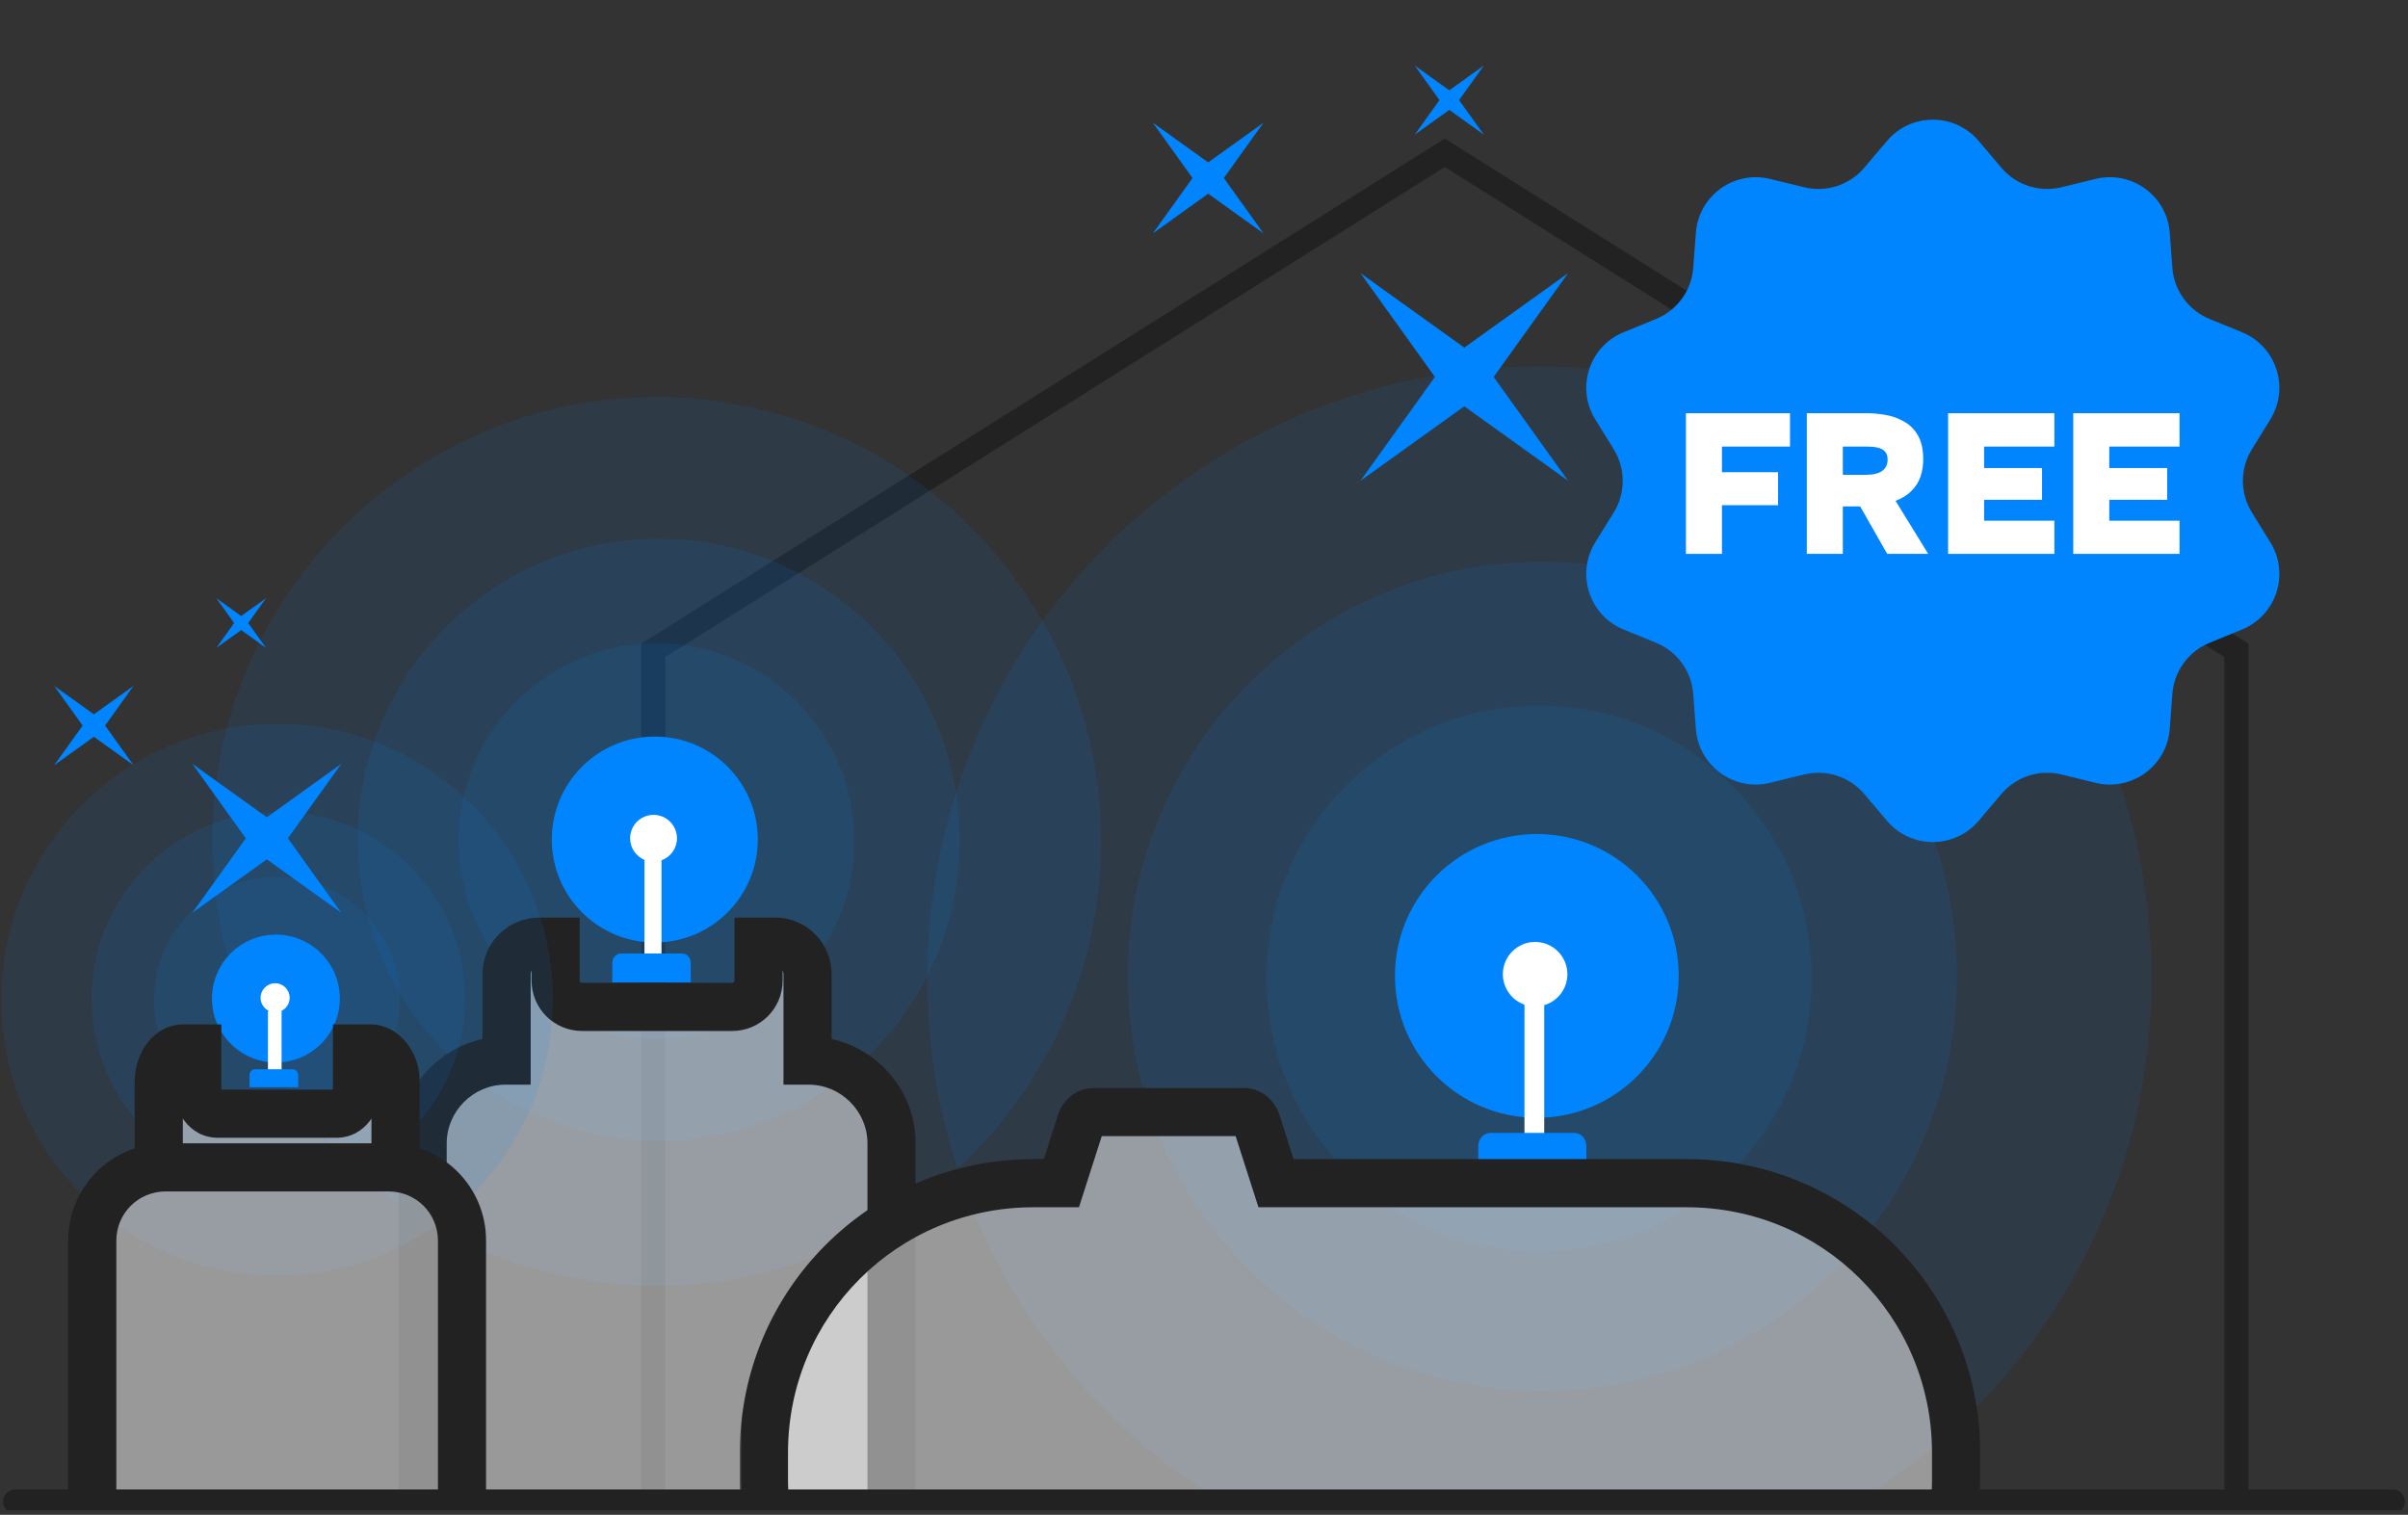 <svg width="364" height="229" viewBox="0 0 364 229" fill="none" xmlns="http://www.w3.org/2000/svg">
<rect x="0" y="0" width="364" height="229" fill="#333333" stroke="none"/>
<g clip-path="url(#clip0_669_39970)">
<path fill-rule="evenodd" clip-rule="evenodd" d="M98.735 98.321L218.4 23.1L338.065 98.321V229.67H98.735V98.321Z" stroke="#222222" stroke-width="3.64"/>
<g clip-path="url(#clip1_669_39970)">
<path opacity="0.1" d="M99.265 194.363C136.358 194.363 166.428 164.293 166.428 127.2C166.428 90.107 136.358 60.037 99.265 60.037C62.172 60.037 32.102 90.107 32.102 127.2C32.102 164.293 62.172 194.363 99.265 194.363Z" fill="#0085FF"/>
<path opacity="0.1" d="M99.579 172.438C124.701 172.438 145.067 152.073 145.067 126.95C145.067 101.828 124.701 81.462 99.579 81.462C74.456 81.462 54.091 101.828 54.091 126.95C54.091 152.073 74.456 172.438 99.579 172.438Z" fill="#0085FF"/>
<path opacity="0.1" d="M99.233 157.086C115.756 157.086 129.151 143.691 129.151 127.168C129.151 110.645 115.756 97.25 99.233 97.25C82.709 97.25 69.314 110.645 69.314 127.168C69.314 143.691 82.709 157.086 99.233 157.086Z" fill="#0085FF"/>
<path d="M98.98 142.485C107.579 142.485 114.55 135.514 114.55 126.915C114.55 118.316 107.579 111.345 98.98 111.345C90.381 111.345 83.41 118.316 83.41 126.915C83.41 135.514 90.381 142.485 98.98 142.485Z" fill="#0085FF"/>
<path fill-rule="evenodd" clip-rule="evenodd" d="M99.993 130.059C101.357 129.566 102.333 128.259 102.333 126.727C102.333 124.773 100.745 123.186 98.791 123.186C96.838 123.186 95.25 124.773 95.25 126.727C95.25 128.195 96.146 129.456 97.42 129.993L97.42 145.175L99.993 145.175L99.993 130.059Z" fill="white"/>
<path fill-rule="evenodd" clip-rule="evenodd" d="M92.557 148.512V145.555C92.557 144.815 93.124 144.143 93.881 144.143H103.091C103.785 144.143 104.416 144.748 104.416 145.555V148.512H92.557Z" fill="#0085FF"/>
<mask id="path-8-outside-1_669_39970" maskUnits="userSpaceOnUse" x="59.769" y="138.348" width="79" height="137" fill="black">
<rect fill="white" x="59.769" y="138.348" width="79" height="137"/>
<path fill-rule="evenodd" clip-rule="evenodd" d="M122.249 160.334H122.073V147.285C122.073 144.64 119.957 142.348 117.135 142.348H114.667V148.167C114.667 150.459 112.903 152.222 110.611 152.222H88.041C85.748 152.222 83.985 150.459 83.985 148.167V142.348H81.516C78.871 142.348 76.579 144.464 76.579 147.285V160.334H76.403C69.526 160.334 63.884 165.976 63.884 172.853V253.789C63.884 258.427 66.451 262.504 70.232 264.667V269.522C70.232 270.404 70.937 271.285 71.995 271.285H128.597C129.479 271.285 130.361 270.58 130.361 269.522V263.3C133.053 260.998 134.769 257.581 134.769 253.789V172.853C134.769 165.976 129.126 160.334 122.249 160.334Z"/>
</mask>
<path fill-rule="evenodd" clip-rule="evenodd" d="M122.249 160.334H122.073V147.285C122.073 144.64 119.957 142.348 117.135 142.348H114.667V148.167C114.667 150.459 112.903 152.222 110.611 152.222H88.041C85.748 152.222 83.985 150.459 83.985 148.167V142.348H81.516C78.871 142.348 76.579 144.464 76.579 147.285V160.334H76.403C69.526 160.334 63.884 165.976 63.884 172.853V253.789C63.884 258.427 66.451 262.504 70.232 264.667V269.522C70.232 270.404 70.937 271.285 71.995 271.285H128.597C129.479 271.285 130.361 270.58 130.361 269.522V263.3C133.053 260.998 134.769 257.581 134.769 253.789V172.853C134.769 165.976 129.126 160.334 122.249 160.334Z" fill="white" fill-opacity="0.5"/>
<path d="M122.073 160.334V163.974H118.433V160.334H122.073ZM114.667 142.348H111.027V138.708H114.667V142.348ZM83.985 142.348V138.708H87.625V142.348H83.985ZM76.579 160.334H80.219V163.974H76.579V160.334ZM70.232 264.667L72.039 261.507L73.872 262.555V264.667H70.232ZM130.361 263.3H126.721V261.623L127.995 260.534L130.361 263.3ZM122.073 156.694H122.249V163.974H122.073V156.694ZM125.713 147.285V160.334H118.433V147.285H125.713ZM117.135 138.708C122.051 138.708 125.713 142.715 125.713 147.285H118.433C118.433 146.565 117.862 145.988 117.135 145.988V138.708ZM114.667 138.708H117.135V145.988H114.667V138.708ZM111.027 148.167V142.348H118.307V148.167H111.027ZM110.611 148.582C110.8 148.582 110.886 148.52 110.925 148.48C110.964 148.441 111.027 148.356 111.027 148.167H118.307C118.307 152.47 114.914 155.862 110.611 155.862V148.582ZM88.041 148.582H110.611V155.862H88.041V148.582ZM87.625 148.167C87.625 148.356 87.688 148.441 87.727 148.48C87.766 148.52 87.852 148.582 88.041 148.582V155.862C83.738 155.862 80.345 152.47 80.345 148.167H87.625ZM87.625 142.348V148.167H80.345V142.348H87.625ZM81.516 138.708H83.985V145.988H81.516V138.708ZM72.939 147.285C72.939 142.369 76.946 138.708 81.516 138.708V145.988C80.797 145.988 80.219 146.558 80.219 147.285H72.939ZM72.939 160.334V147.285H80.219V160.334H72.939ZM76.403 156.694H76.579V163.974H76.403V156.694ZM60.244 172.853C60.244 163.966 67.516 156.694 76.403 156.694V163.974C71.537 163.974 67.524 167.986 67.524 172.853H60.244ZM60.244 253.789V172.853H67.524V253.789H60.244ZM68.424 267.826C63.569 265.049 60.244 259.799 60.244 253.789H67.524C67.524 257.055 69.332 259.959 72.039 261.507L68.424 267.826ZM66.592 269.522V264.667H73.872V269.522H66.592ZM71.995 274.925C68.694 274.925 66.592 272.173 66.592 269.522H73.872C73.872 269.015 73.68 268.575 73.378 268.251C73.041 267.89 72.537 267.645 71.995 267.645V274.925ZM128.597 274.925H71.995V267.645H128.597V274.925ZM134.001 269.522C134.001 272.823 131.249 274.925 128.597 274.925V267.645C128.09 267.645 127.65 267.837 127.326 268.139C126.965 268.476 126.721 268.98 126.721 269.522H134.001ZM134.001 263.3V269.522H126.721V263.3H134.001ZM138.409 253.789C138.409 258.702 136.183 263.11 132.726 266.067L127.995 260.534C129.922 258.885 131.129 256.46 131.129 253.789H138.409ZM138.409 172.853V253.789H131.129V172.853H138.409ZM122.249 156.694C131.136 156.694 138.409 163.966 138.409 172.853H131.129C131.129 167.986 127.116 163.974 122.249 163.974V156.694Z" fill="#222222" mask="url(#path-8-outside-1_669_39970)"/>
<path opacity="0.1" d="M232.703 240.447C283.801 240.447 325.224 199.024 325.224 147.926C325.224 96.828 283.801 55.405 232.703 55.405C181.605 55.405 140.182 96.828 140.182 147.926C140.182 199.024 181.605 240.447 232.703 240.447Z" fill="#0085FF"/>
<path opacity="0.1" d="M233.135 210.244C267.742 210.244 295.797 182.189 295.797 147.582C295.797 112.974 267.742 84.92 233.135 84.92C198.527 84.92 170.473 112.974 170.473 147.582C170.473 182.189 198.527 210.244 233.135 210.244Z" fill="#0085FF"/>
<path opacity="0.1" d="M232.659 189.095C255.421 189.095 273.873 170.643 273.873 147.881C273.873 125.119 255.421 106.667 232.659 106.667C209.897 106.667 191.445 125.119 191.445 147.881C191.445 170.643 209.897 189.095 232.659 189.095Z" fill="#0085FF"/>
<path d="M232.311 168.981C244.157 168.981 253.759 159.379 253.759 147.533C253.759 135.688 244.157 126.085 232.311 126.085C220.466 126.085 210.863 135.688 210.863 147.533C210.863 159.379 220.466 168.981 232.311 168.981Z" fill="#0085FF"/>
<path fill-rule="evenodd" clip-rule="evenodd" d="M233.43 151.955C235.452 151.36 236.931 149.488 236.931 147.274C236.931 144.583 234.744 142.396 232.052 142.396C229.361 142.396 227.174 144.583 227.174 147.274C227.174 149.402 228.54 151.214 230.443 151.88L230.443 172.687H233.43L233.43 151.955Z" fill="white"/>
<path fill-rule="evenodd" clip-rule="evenodd" d="M223.463 177.284V173.21C223.463 172.191 224.245 171.265 225.288 171.265H237.975C238.931 171.265 239.799 172.099 239.799 173.21V177.284H223.463Z" fill="#0085FF"/>
<mask id="path-16-outside-2_669_39970" maskUnits="userSpaceOnUse" x="111.688" y="164.112" width="188" height="112" fill="black">
<rect fill="white" x="111.688" y="164.112" width="188" height="112"/>
<path fill-rule="evenodd" clip-rule="evenodd" d="M154.43 264.35C132.692 263.425 115.477 245.63 115.477 223.656V219.6C115.477 197.03 133.639 178.868 156.21 178.868H160.442L163.439 169.522C163.792 168.641 164.497 168.112 165.379 168.112H187.949C188.831 168.112 189.536 168.641 189.889 169.522L192.887 178.868H254.955C277.525 178.868 295.688 197.03 295.688 219.6V223.656C295.688 246.226 277.525 264.388 254.955 264.388H253.76V271.563H240.894V264.388H167.297V271.563H154.43V264.35Z"/>
</mask>
<path fill-rule="evenodd" clip-rule="evenodd" d="M154.43 264.35C132.692 263.425 115.477 245.63 115.477 223.656V219.6C115.477 197.03 133.639 178.868 156.21 178.868H160.442L163.439 169.522C163.792 168.641 164.497 168.112 165.379 168.112H187.949C188.831 168.112 189.536 168.641 189.889 169.522L192.887 178.868H254.955C277.525 178.868 295.688 197.03 295.688 219.6V223.656C295.688 246.226 277.525 264.388 254.955 264.388H253.76V271.563H240.894V264.388H167.297V271.563H154.43V264.35Z" fill="white" fill-opacity="0.5"/>
<path d="M154.43 264.35L154.585 260.714L158.07 260.862V264.35H154.43ZM160.442 178.868L163.908 179.979L163.097 182.508H160.442V178.868ZM163.439 169.522L159.973 168.41L160.012 168.289L160.06 168.17L163.439 169.522ZM189.889 169.522L193.269 168.17L193.316 168.289L193.355 168.41L189.889 169.522ZM192.887 178.868V182.508H190.231L189.421 179.979L192.887 178.868ZM253.76 264.388H250.12V260.748H253.76V264.388ZM253.76 271.563H257.4V275.203H253.76V271.563ZM240.894 271.563V275.203H237.254V271.563H240.894ZM240.894 264.388V260.748H244.534V264.388H240.894ZM167.297 264.388H163.657V260.748H167.297V264.388ZM167.297 271.563H170.937V275.203H167.297V271.563ZM154.43 271.563V275.203H150.79V271.563H154.43ZM154.275 267.987C130.596 266.979 111.837 247.587 111.837 223.656H119.117C119.117 243.673 134.789 259.871 154.585 260.714L154.275 267.987ZM111.837 223.656V219.6H119.117V223.656H111.837ZM111.837 219.6C111.837 195.02 131.629 175.228 156.21 175.228V182.508C135.65 182.508 119.117 199.04 119.117 219.6H111.837ZM156.21 175.228H160.442V182.508H156.21V175.228ZM156.976 177.756L159.973 168.41L166.905 170.634L163.908 179.979L156.976 177.756ZM160.06 168.17C160.881 166.117 162.795 164.472 165.379 164.472V171.752C165.696 171.752 166.057 171.646 166.363 171.422C166.654 171.208 166.778 170.977 166.819 170.874L160.06 168.17ZM165.379 164.472H187.949V171.752H165.379V164.472ZM187.949 164.472C190.534 164.472 192.447 166.117 193.269 168.17L186.509 170.874C186.55 170.977 186.674 171.208 186.965 171.422C187.271 171.646 187.632 171.752 187.949 171.752V164.472ZM193.355 168.41L196.353 177.756L189.421 179.979L186.423 170.634L193.355 168.41ZM192.887 175.228H254.955V182.508H192.887V175.228ZM254.955 175.228C279.536 175.228 299.328 195.02 299.328 219.6H292.047C292.047 199.04 275.515 182.508 254.955 182.508V175.228ZM299.328 219.6V223.656H292.047V219.6H299.328ZM299.328 223.656C299.328 248.236 279.536 268.028 254.955 268.028V260.748C275.515 260.748 292.047 244.216 292.047 223.656H299.328ZM254.955 268.028H253.76V260.748H254.955V268.028ZM250.12 271.563V264.388H257.4V271.563H250.12ZM240.894 267.923H253.76V275.203H240.894V267.923ZM244.534 264.388V271.563H237.254V264.388H244.534ZM240.894 268.028H167.297V260.748H240.894V268.028ZM163.657 271.563V264.388H170.937V271.563H163.657ZM154.43 267.923H167.297V275.203H154.43V267.923ZM158.07 264.35V271.563H150.79V264.35H158.07Z" fill="#222222" mask="url(#path-16-outside-2_669_39970)"/>
<path opacity="0.1" d="M41.881 192.819C64.904 192.819 83.569 174.155 83.569 151.132C83.569 128.108 64.904 109.444 41.881 109.444C18.858 109.444 0.193 128.108 0.193 151.132C0.193 174.155 18.858 192.819 41.881 192.819Z" fill="#0085FF"/>
<path opacity="0.1" d="M42.076 179.211C57.669 179.211 70.309 166.57 70.309 150.977C70.309 135.384 57.669 122.743 42.076 122.743C26.483 122.743 13.842 135.384 13.842 150.977C13.842 166.57 26.483 179.211 42.076 179.211Z" fill="#0085FF"/>
<path opacity="0.1" d="M41.861 169.682C52.117 169.682 60.431 161.368 60.431 151.112C60.431 140.856 52.117 132.542 41.861 132.542C31.605 132.542 23.291 140.856 23.291 151.112C23.291 161.368 31.605 169.682 41.861 169.682Z" fill="#0085FF"/>
<path d="M41.704 160.619C47.041 160.619 51.368 156.292 51.368 150.955C51.368 145.618 47.041 141.291 41.704 141.291C36.367 141.291 32.04 145.618 32.04 150.955C32.04 156.292 36.367 160.619 41.704 160.619Z" fill="#0085FF"/>
<path fill-rule="evenodd" clip-rule="evenodd" d="M42.497 152.84C43.257 152.494 43.786 151.727 43.786 150.838C43.786 149.626 42.8 148.64 41.588 148.64C40.375 148.64 39.39 149.626 39.39 150.838C39.39 151.727 39.919 152.494 40.679 152.84H40.506L40.506 162.289H42.565L42.565 152.84H42.497Z" fill="white"/>
<path fill-rule="evenodd" clip-rule="evenodd" d="M37.718 164.36V162.524C37.718 162.065 38.07 161.648 38.54 161.648H44.256C44.687 161.648 45.079 162.024 45.079 162.524V164.36H37.718Z" fill="#0085FF"/>
<mask id="path-24-outside-3_669_39970" maskUnits="userSpaceOnUse" x="9.842" y="154.489" width="64" height="121" fill="black">
<rect fill="white" x="9.842" y="154.489" width="64" height="121"/>
<path fill-rule="evenodd" clip-rule="evenodd" d="M23.996 176.475V163.426C23.996 160.605 25.759 158.489 27.875 158.489H29.815V164.308C29.815 166.6 31.225 168.363 32.989 168.363H50.798C52.561 168.363 53.972 166.6 53.972 164.308V158.489H55.912C58.028 158.489 59.791 160.781 59.791 163.426V176.475H23.996ZM18.882 264.302C15.994 262.323 14.054 259.012 13.945 255.295V187.584C13.945 181.412 18.882 176.475 25.054 176.475H58.733C64.904 176.475 69.842 181.412 69.842 187.584V255.118C69.842 258.348 68.489 261.24 66.315 263.263V269.441C66.315 270.498 65.61 271.204 64.905 271.204H20.293C19.411 271.204 18.882 270.322 18.882 269.441V264.302Z"/>
</mask>
<path fill-rule="evenodd" clip-rule="evenodd" d="M23.996 176.475V163.426C23.996 160.605 25.759 158.489 27.875 158.489H29.815V164.308C29.815 166.6 31.225 168.363 32.989 168.363H50.798C52.561 168.363 53.972 166.6 53.972 164.308V158.489H55.912C58.028 158.489 59.791 160.781 59.791 163.426V176.475H23.996ZM18.882 264.302C15.994 262.323 14.054 259.012 13.945 255.295V187.584C13.945 181.412 18.882 176.475 25.054 176.475H58.733C64.904 176.475 69.842 181.412 69.842 187.584V255.118C69.842 258.348 68.489 261.24 66.315 263.263V269.441C66.315 270.498 65.61 271.204 64.905 271.204H20.293C19.411 271.204 18.882 270.322 18.882 269.441V264.302Z" fill="white" fill-opacity="0.5"/>
<path d="M23.996 176.475V180.115H20.356V176.475H23.996ZM29.815 158.489V154.849H33.455V158.489H29.815ZM53.972 158.489H50.332V154.849H53.972V158.489ZM59.791 176.475H63.431V180.115H59.791V176.475ZM18.882 264.302L20.94 261.3L22.522 262.384V264.302H18.882ZM13.945 255.295L10.306 255.402L10.305 255.348V255.295H13.945ZM66.315 263.263H62.675V261.678L63.836 260.599L66.315 263.263ZM27.636 163.426V176.475H20.356V163.426H27.636ZM27.875 162.129C28.102 162.129 28.119 162.005 27.984 162.173C27.844 162.348 27.636 162.76 27.636 163.426H20.356C20.356 159.395 23.033 154.849 27.875 154.849V162.129ZM29.815 162.129H27.875V154.849H29.815V162.129ZM26.175 164.308V158.489H33.455V164.308H26.175ZM32.989 172.003C28.454 172.003 26.175 167.754 26.175 164.308H33.455C33.455 164.726 33.585 164.924 33.6 164.943C33.603 164.948 33.562 164.894 33.451 164.835C33.332 164.771 33.169 164.723 32.989 164.723V172.003ZM50.798 172.003H32.989V164.723H50.798V172.003ZM57.612 164.308C57.612 167.754 55.333 172.003 50.798 172.003V164.723C50.618 164.723 50.455 164.771 50.336 164.835C50.224 164.894 50.183 164.948 50.187 164.943C50.202 164.924 50.332 164.726 50.332 164.308H57.612ZM57.612 158.489V164.308H50.332V158.489H57.612ZM55.912 162.129H53.972V154.849H55.912V162.129ZM56.151 163.426C56.151 162.887 55.964 162.448 55.775 162.205C55.58 161.954 55.585 162.129 55.912 162.129V154.849C58.354 154.849 60.299 156.17 61.514 157.726C62.736 159.291 63.431 161.32 63.431 163.426H56.151ZM56.151 176.475V163.426H63.431V176.475H56.151ZM23.996 172.835H59.791V180.115H23.996V172.835ZM16.825 267.305C13.021 264.698 10.451 260.333 10.306 255.402L17.583 255.188C17.657 257.692 18.968 259.949 20.94 261.3L16.825 267.305ZM10.305 255.295V187.584H17.585V255.295H10.305ZM10.305 187.584C10.305 179.402 16.872 172.835 25.054 172.835V180.115C20.892 180.115 17.585 183.422 17.585 187.584H10.305ZM25.054 172.835H58.733V180.115H25.054V172.835ZM58.733 172.835C66.915 172.835 73.482 179.402 73.482 187.584H66.202C66.202 183.422 62.894 180.115 58.733 180.115V172.835ZM73.482 187.584V255.118H66.202V187.584H73.482ZM73.482 255.118C73.482 259.388 71.687 263.237 68.795 265.928L63.836 260.599C65.291 259.244 66.202 257.308 66.202 255.118H73.482ZM69.955 263.263V269.441H62.675V263.263H69.955ZM69.955 269.441C69.955 271.962 68.126 274.844 64.905 274.844V267.564C64.027 267.564 63.421 267.989 63.111 268.35C62.778 268.739 62.675 269.151 62.675 269.441H69.955ZM64.905 274.844H20.293V267.564H64.905V274.844ZM20.293 274.844C18.493 274.844 17.123 273.898 16.322 272.805C15.566 271.775 15.242 270.557 15.242 269.441H22.522C22.522 269.206 22.463 268.869 22.192 268.5C21.876 268.069 21.211 267.564 20.293 267.564V274.844ZM15.242 269.441V264.302H22.522V269.441H15.242Z" fill="#222222" mask="url(#path-24-outside-3_669_39970)"/>
<path fill-rule="evenodd" clip-rule="evenodd" d="M14.189 107.988L20.188 103.686L15.886 109.685L20.188 115.683L14.189 111.381L8.19 115.683L12.492 109.685L8.19 103.686L14.189 107.988Z" fill="#0085FF"/>
<path fill-rule="evenodd" clip-rule="evenodd" d="M36.458 93.129L40.207 90.44L37.518 94.189L40.207 97.938L36.458 95.249L32.709 97.938L35.397 94.189L32.709 90.44L36.458 93.129Z" fill="#0085FF"/>
<path fill-rule="evenodd" clip-rule="evenodd" d="M40.334 123.549L51.582 115.483L43.516 126.731L51.582 137.978L40.334 129.912L29.087 137.978L37.153 126.731L29.087 115.483L40.334 123.549Z" fill="#0085FF"/>
</g>
<path d="M2.275 226.985L361.725 226.985" stroke="#222222" stroke-width="3.64" stroke-linecap="round"/>
<path d="M285.24 21.305C288.867 17.025 295.471 17.025 299.098 21.305L302.531 25.357C304.755 27.982 308.272 29.124 311.615 28.308L316.774 27.048C322.225 25.716 327.568 29.597 327.986 35.192L328.381 40.487C328.638 43.918 330.811 46.909 333.996 48.213L338.91 50.226C344.103 52.352 346.143 58.632 343.192 63.404L340.4 67.92C338.59 70.846 338.59 74.544 340.4 77.47L343.192 81.986C346.143 86.758 344.103 93.038 338.91 95.164L333.996 97.177C330.811 98.481 328.638 101.472 328.381 104.903L327.986 110.198C327.568 115.793 322.225 119.673 316.774 118.342L311.615 117.082C308.272 116.266 304.755 117.408 302.531 120.033L299.098 124.084C295.471 128.365 288.867 128.365 285.24 124.084L281.807 120.033C279.583 117.408 276.065 116.266 272.723 117.082L267.564 118.342C262.113 119.673 256.77 115.793 256.352 110.198L255.957 104.903C255.7 101.472 253.526 98.481 250.342 97.177L245.428 95.164C240.235 93.038 238.195 86.758 241.145 81.986L243.938 77.47C245.748 74.544 245.748 70.846 243.938 67.92L241.145 63.404C238.195 58.632 240.235 52.352 245.428 50.226L250.342 48.213C253.526 46.909 255.7 43.918 255.957 40.487L256.352 35.192C256.77 29.597 262.113 25.716 267.564 27.048L272.723 28.308C276.065 29.124 279.583 27.982 281.807 25.357L285.24 21.305Z" fill="#0085FF"/>
<path d="M254.85 83.733V62.463H270.583V67.51H260.294V71.386H268.778V76.373H260.294V83.733H254.85Z" fill="white"/>
<path d="M273.122 83.733V62.463H282.117C283.079 62.463 284.062 62.553 285.065 62.734C286.068 62.914 287 63.254 287.863 63.755C288.725 64.236 289.417 64.937 289.938 65.858C290.46 66.779 290.72 67.981 290.72 69.463C290.72 70.384 290.58 71.255 290.299 72.077C290.018 72.878 289.567 73.589 288.945 74.21C288.344 74.83 287.542 75.331 286.539 75.712L291.472 83.733H285.275L281.184 76.553H278.567V83.733H273.122ZM278.567 71.776H282.147C282.668 71.776 283.12 71.726 283.501 71.626C283.902 71.526 284.233 71.386 284.493 71.205C284.774 71.005 284.985 70.765 285.125 70.484C285.265 70.204 285.336 69.874 285.336 69.493C285.336 68.932 285.195 68.512 284.914 68.231C284.634 67.951 284.263 67.761 283.801 67.66C283.34 67.56 282.819 67.51 282.237 67.51H278.567V71.776Z" fill="white"/>
<path d="M294.479 83.733V62.463H310.543V67.51H299.924V70.755H308.678V75.561H299.924V78.716H310.543V83.733H294.479Z" fill="white"/>
<path d="M313.398 83.733V62.463H329.462V67.51H318.843V70.755H327.597V75.561H318.843V78.716H329.462V83.733H313.398Z" fill="white"/>
<path fill-rule="evenodd" clip-rule="evenodd" d="M182.631 29.282L174.266 35.282L180.265 26.916L174.266 18.55L182.631 24.549L190.997 18.55L184.998 26.916L190.997 35.282L182.631 29.282Z" fill="#0085FF"/>
<path fill-rule="evenodd" clip-rule="evenodd" d="M219.078 16.612L213.85 20.362L217.599 15.133L213.85 9.905L219.078 13.655L224.307 9.905L220.557 15.133L224.307 20.362L219.078 16.612Z" fill="#0085FF"/>
<path fill-rule="evenodd" clip-rule="evenodd" d="M221.346 61.422L205.66 72.672L216.909 56.986L205.66 41.3L221.346 52.549L237.032 41.3L225.783 56.986L237.032 72.672L221.346 61.422Z" fill="#0085FF"/>
</g>
<defs>
<clipPath id="clip0_669_39970">
<rect width="364" height="227.5" fill="white" transform="translate(0 0.805)"/>
</clipPath>
<clipPath id="clip1_669_39970">
<rect width="357.175" height="171.08" fill="white" transform="translate(-25.025 55.405)"/>
</clipPath>
</defs>
</svg>
